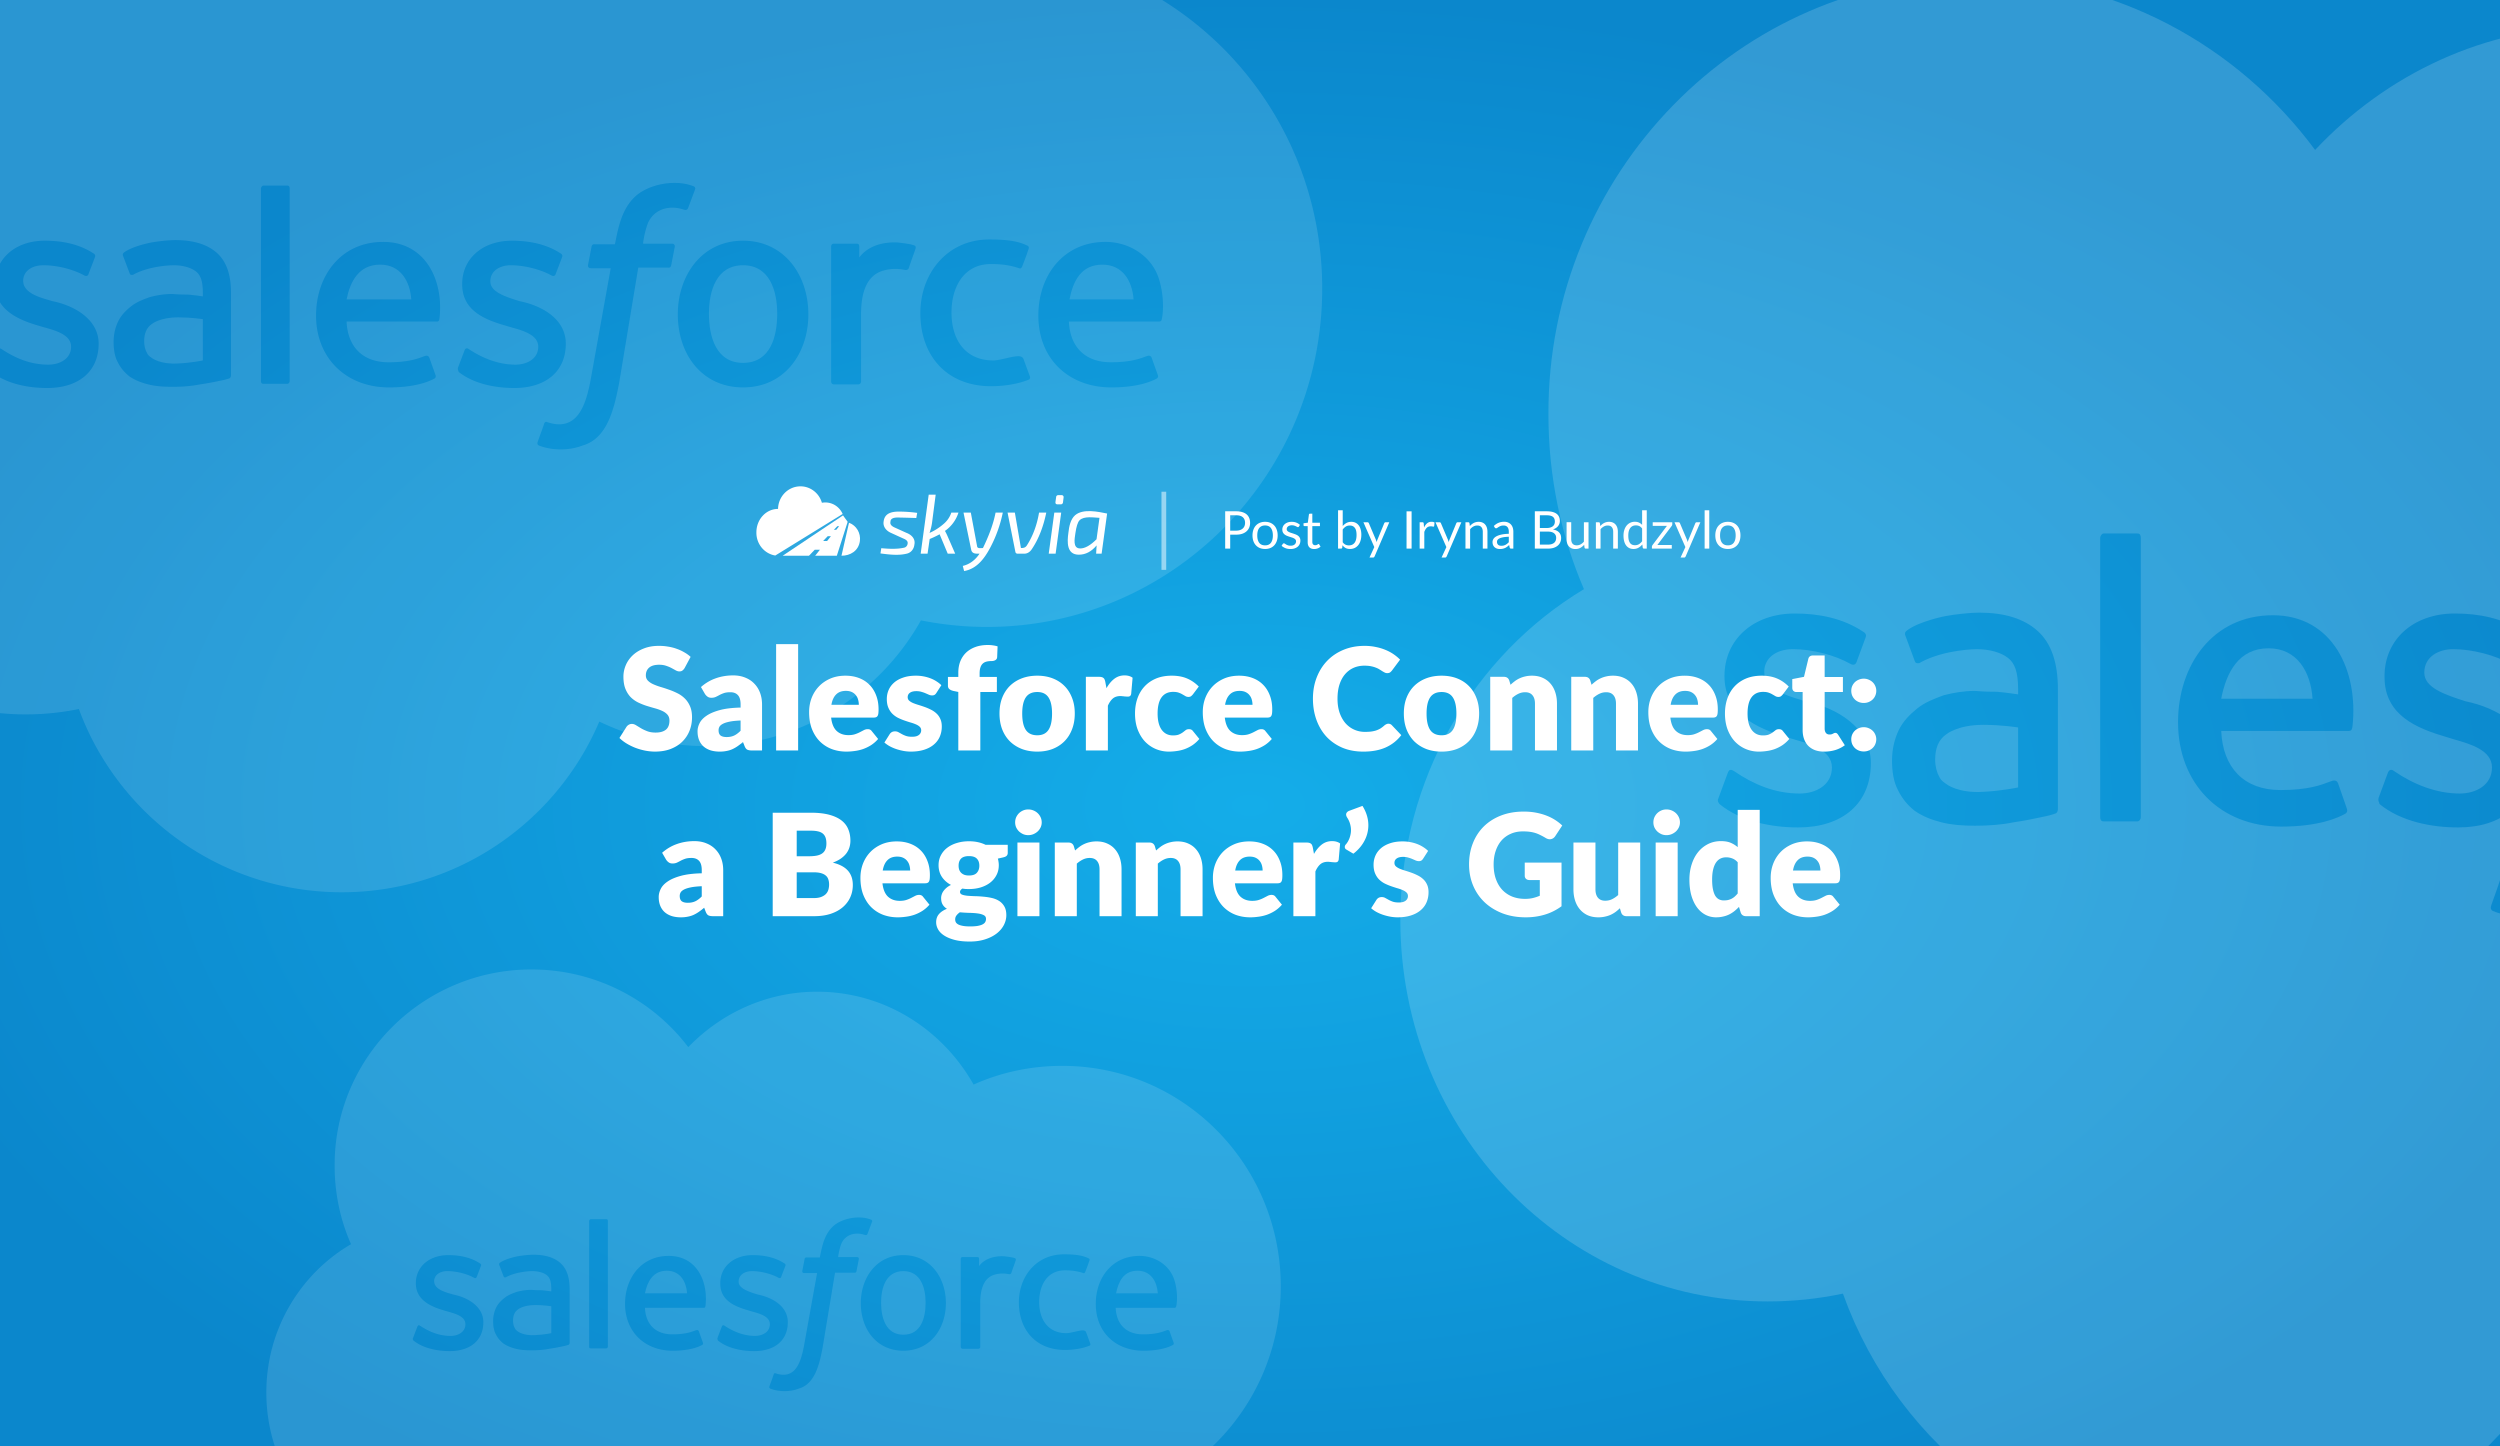 <?xml version="1.0" encoding="UTF-8"?> <svg xmlns="http://www.w3.org/2000/svg" width="2112" height="1222" fill="none"><rect width="100%" height="100%" fill="#333333" stroke="none"/><g clip-path="url(#a)"><path fill="url(#b)" d="M0 0h2112v1222H0z"></path><g fill="#fff" fill-opacity=".2" opacity=".8"><path d="M2349.72 668.175c32.65 0 40.75-32.221 40.75-60.248 0-27.681-8.71-59.512-40.75-59.512-32.06 0-40.75 31.723-40.75 59.512 0 27.899 8.44 60.248 40.75 60.248M2815.83 590.294h-76.49c4.36-22.406 13.76-42.614 39.32-42.614 24.28 0 35.61 20.167 37.17 42.614M1953.67 590.294h-77.21c4.35-22.345 14.86-42.614 40.04-42.614 24.28 0 35.61 20.167 37.17 42.614M1675.58 668.909c-21.45 1.47-31.46-6.612-31.46-6.612-4.29-2.939-5-4.408-5.72-5.878-2.14-3.674-3.57-8.817-3.57-14.694 0-9.552 2.86-16.899 9.29-21.307 0 0 9.3-8.082 31.46-8.082 15.73 0 29.31 2.204 29.31 2.204v50.696s-13.58 2.939-29.31 3.673"></path><path fill-rule="evenodd" d="M2191.71 22.352c-92.22 0-175.86 40.41-235.91 104.331-65.77-88.902-170.15-146.21-287.39-146.21-198.74 0-361.02 166.047-360.3 369.566 0 52.9 10.72 102.861 30.02 147.679-92.93 55.84-155.13 160.17-155.13 279.196 0 178.538 138.69 322.546 310.26 322.546 21.45 0 42.9-2.21 63.63-6.61 47.18 131.51 170.14 224.82 313.83 224.82 137.98 0 256.65-86.7 307.41-209.4 38.6 19.11 82.21 30.13 127.96 30.13 110.1 0 205.89-62.45 255.93-154.294 25.02 5.143 51.48 8.082 78.64 8.082 220.9 0 400.34-185.885 400.34-415.119S2862.28 161.95 2640.66 161.95c-57.9 0-112.95 12.49-162.28 35.266-57.19-104.33-163.71-174.864-286.67-174.864m100.82 432.753c.71-2.204-1.43-3.674-2.15-3.674-21.6-8.882-54.64-2.616-70.77 13.96-14.67 15.074-18.73 35.996-22.64 56.095l-.24 1.213h-24.3s-2.86-.734-3.58 2.939l-4.29 22.777c0 2.204.72 3.673 3.58 3.673h23.59l-24.31 138.863c-5.67 29.159-15.49 62.286-51.47 49.961 0 0-2.14-1.469-3.57 1.47-.49 2.013-3.67 10.922-5.85 17.043-1 2.814-1.79 5.039-2.02 5.733-.71 2.204 0 3.674 1.43 4.409 15.62 6.418 36.57 6.419 52.19 0 30.41-8.524 38.07-47.917 43.41-75.371l.2-1.041 22.87-141.801h35.75s2.86.734 3.57-2.939l4.29-22.777c0-2.204-.71-3.673-3.57-3.673h-34.32c0-.735 1.43-13.225 5.72-24.981 7.12-17.056 24.59-22.5 41.44-17.254.17.052.34.105.5.158 2.34.743 4.63 1.47 5.96-1.272zm398.19 233.642s2.15-.735 1.43-3.674l-7.86-22.041c-.76-1.56-1.92-2.085-2.74-2.454-3.26-1.476-10.95.329-18.51 2.104-5.47 1.285-10.88 2.554-14.5 2.554-34.03 0-50.04-25.887-50.04-58.778 0-30.698 14.21-59.513 47.19-59.513 12.86 0 22.87 1.47 33.6 5.143 0 0 2.14 1.47 3.57-2.204 2.86-7.347 5-13.225 7.86-22.042.72-2.204-1.43-3.673-2.14-3.673-13.17-6.769-30.63-7.348-45.04-7.348-50.32 0-82.21 41.788-82.21 90.372 0 52.88 32.13 89.636 84.36 89.636 16.44 0 32.88-2.939 45.03-8.082m-1238.9-14.695 7.86-21.307c1.33-3.418 3.28-2.382 4.7-1.63.11.056.21.11.31.161 16.96 11.622 35.09 19.103 55.76 19.103 13.16 0 27.16-6.829 27.16-22.042 0-14.524-18.23-19.755-31.47-23.555-2.63-.756-5.07-1.455-7.13-2.16-25.49-7.485-52.19-20.079-52.19-51.431 0-30.858 24.31-52.9 59.34-52.9 20.28 0 40.65 3.901 57.9 15.429 1.43.735 2.86 2.204 2.15 4.408-.36 1.103-2.15 5.878-3.93 10.654-1.79 4.775-3.58 9.551-3.93 10.653-1.43 3.674-5.01 1.47-5.01 1.47-12.87-7.347-32.17-12.49-48.61-12.49-15.01 0-24.31 8.082-24.31 19.102 0 14.557 18.77 20.128 31.03 23.768 1.43.427 2.78.828 4 1.213 25.58 5.257 55.05 21.989 55.05 52.166 0 33.797-23.59 54.369-61.48 54.369-22.39 0-48.45-5.008-66.49-19.837-.15-.32-.34-.605-.53-.886-.67-1.008-1.3-1.958-.18-4.258m557.61 0 7.87-21.307c1.43-3.673 4.29-2.204 5-1.469 16.53 11.323 35.7 19.103 55.76 19.103 13.17 0 27.17-6.829 27.17-22.042 0-14.524-18.23-19.755-31.47-23.555-2.64-.756-5.08-1.455-7.14-2.16-25.02-7.348-52.18-18.368-52.18-50.696v-.735c0-30.858 24.3-52.9 59.33-52.9 20.28 0 40.65 3.901 57.91 15.429 1.43.735 2.86 2.204 2.14 4.408-.35 1.103-2.14 5.881-3.93 10.659-1.79 4.774-3.57 9.547-3.93 10.648-1.43 3.674-5 1.47-5 1.47-12.87-7.347-32.17-12.49-48.62-12.49-11.89 0-24.3 6.158-24.3 19.837 0 12.491 16.44 18.368 35.03 24.246 25.85 5.314 55.04 21.405 55.04 52.166 0 33.797-23.59 54.369-61.48 54.369-22.39 0-48.45-5.008-66.48-19.837 0-.531-.19-.965-.39-1.443-.36-.844-.78-1.822-.33-3.701m340.29 24.246c50 0 77.92-42.424 77.92-89.636 0-48.468-29.08-90.371-77.92-90.371-49.9 0-77.92 43.423-77.92 90.371 0 49.081 28.95 89.636 77.92 89.636m496.85-131.515c7.15 24.98 3.57 46.287 2.86 47.757 0 2.939-2.86 2.939-2.86 2.939h-107.95c1.31 31.025 19.24 49.961 50.04 49.961 23.39 0 34.38-4.247 42.09-7.228 2.41-.93 5.03-1.727 6.53 1.35l7.14 20.572c1.28 3.284.27 4.223-.47 4.909q-.12.12-.24.234c-6.43 3.674-22.88 11.021-54.33 11.021-50.28 0-87.22-34.225-87.22-88.167 0-49.929 30.57-90.371 80.07-90.371 28.97 0 56.25 17.92 64.34 47.023m-926.5-47.023c51.01 0 72.32 47.569 67.32 93.546-.22 1.963-.51 4.173-2.98 4.173h-107.95c1.32 31.025 19.24 49.961 50.05 49.961 23.38 0 34.37-4.247 42.09-7.228 2.4-.93 5.02-1.727 6.52 1.35l7.15 20.572c1.28 3.284.27 4.22-.47 4.906-.09.082-.17.16-.25.237-6.43 3.674-22.87 11.021-54.33 11.021-51.69 0-87.22-36.312-87.22-88.167 0-48.327 29.32-90.371 80.07-90.371m-233.05 64.656s8.58.735 17.87 2.204v-4.408c0-14.695-2.86-22.042-8.58-26.45s-15.01-7.347-26.45-7.347c0 0-26.45 0-47.18 11.02-.72.735-1.43.735-1.43.735s-2.86.735-3.58-1.469l-7.86-21.307c-1.43-2.939.71-4.409.71-4.409 10.01-8.082 32.89-12.49 32.89-12.49 7.86-1.469 20.73-2.939 28.59-2.939 21.45 0 37.89 5.143 49.33 15.429s17.16 26.451 17.16 49.227v101.392s0 2.939-2.15 3.673c0 0-4.28 1.47-7.86 2.205-.6.123-1.47.31-2.54.542-5.31 1.142-15.71 3.379-24.62 4.601-10.73 2.204-21.45 2.939-32.89 2.939-10.72 0-20.02-.735-28.6-2.939-8.57-2.204-15.72-5.143-22.16-9.552-5.72-4.408-10.72-10.286-14.29-17.633-3.58-6.613-5.01-15.429-5.01-24.981 0-9.551 2.15-18.368 5.72-25.715s9.29-13.225 15.73-18.368c6.43-5.143 14.3-8.082 22.16-11.021 8.58-2.204 17.16-3.674 26.45-3.674 8.58.735 14.3.735 18.59.735m865.01-60.982c2.86.735 4.29 1.469 3.58 4.408-.34 1.411-1.84 5.7-3.46 10.348-1.76 5.035-3.66 10.49-4.4 13.164-.72 2.204-2.15 2.938-4.29 2.938-8.83-2.015-17.76-1.819-26.45.735-22.62 6.641-26.46 33.028-26.46 53.635v82.289c0 2.204-1.43 3.674-3.57 3.674h-28.6c-2.14 0-3.57-1.47-3.57-3.674V525.638c0-2.204 1.43-3.673 2.86-3.673h27.88c2.14 0 2.86 1.469 2.86 3.673v13.225c10.61-14.545 28.93-19.278 45.75-18.368 7.15.735 16.44 2.204 17.87 2.939m-743.48 166.782c0 2.205-1.43 3.674-2.86 3.674h-28.6c-2.14 0-2.86-1.469-2.86-3.674V454.37c0-1.47 1.43-3.674 2.86-3.674h28.6c2.14 0 2.86 1.47 2.86 3.674z" clip-rule="evenodd"></path></g><path fill="#fff" d="M578.385 564.34q-.9 1.44-1.92 2.16-.96.72-2.52.72-1.38 0-3-.84-1.56-.9-3.6-1.98-1.98-1.08-4.56-1.92-2.58-.9-5.88-.9-5.7 0-8.52 2.46-2.76 2.4-2.76 6.54 0 2.64 1.68 4.38t4.38 3q2.76 1.26 6.24 2.34 3.54 1.02 7.2 2.34 3.66 1.26 7.14 3 3.54 1.74 6.24 4.44 2.76 2.7 4.44 6.6 1.68 3.84 1.68 9.3 0 6.06-2.1 11.34t-6.12 9.24q-3.96 3.9-9.84 6.18-5.82 2.22-13.26 2.22-4.08 0-8.34-.84-4.2-.84-8.16-2.34a49.4 49.4 0 0 1-7.44-3.66q-3.48-2.1-6.06-4.68l6-9.48q.72-1.02 1.86-1.68 1.2-.72 2.58-.72 1.8 0 3.6 1.14 1.86 1.14 4.14 2.52 2.34 1.38 5.34 2.52t7.08 1.14q5.52 0 8.58-2.4 3.06-2.46 3.06-7.74 0-3.06-1.68-4.98t-4.44-3.18q-2.7-1.26-6.18-2.22t-7.14-2.1q-3.66-1.2-7.14-2.88a23.9 23.9 0 0 1-6.24-4.5q-2.7-2.82-4.38-6.96-1.68-4.2-1.68-10.32 0-4.92 1.98-9.6t5.82-8.34 9.42-5.82q5.58-2.22 12.78-2.22 4.02 0 7.8.66 3.84.6 7.26 1.86 3.42 1.2 6.36 2.94 3 1.68 5.34 3.84zm47.265 44.34q-5.58.24-9.18.96t-5.7 1.8-2.94 2.46q-.78 1.38-.78 3 0 3.18 1.74 4.5 1.74 1.26 5.1 1.26 3.6 0 6.3-1.26t5.46-4.08zm-33.48-28.26q5.64-4.98 12.48-7.38 6.9-2.46 14.76-2.46 5.64 0 10.14 1.86 4.56 1.8 7.68 5.1 3.18 3.24 4.86 7.74t1.68 9.84V634h-8.52q-2.64 0-4.02-.72-1.32-.72-2.22-3l-1.32-3.42a60 60 0 0 1-4.5 3.48q-2.16 1.5-4.5 2.58-2.28 1.02-4.92 1.5-2.58.54-5.76.54-4.26 0-7.74-1.08-3.48-1.14-5.94-3.3-2.4-2.16-3.72-5.34-1.32-3.24-1.32-7.44 0-3.36 1.68-6.78 1.68-3.48 5.82-6.3 4.14-2.88 11.16-4.8t17.7-2.16v-2.64q0-5.46-2.28-7.86-2.22-2.46-6.36-2.46-3.3 0-5.4.72t-3.78 1.62q-1.62.9-3.18 1.62t-3.72.72q-1.92 0-3.24-.96t-2.16-2.28zm82.089-36.24V634h-18.6v-89.82zm51.272 51.24q0-2.22-.6-4.32-.54-2.1-1.86-3.72-1.26-1.68-3.36-2.7t-5.1-1.02q-5.28 0-8.28 3.06-3 3-3.96 8.7zm-23.4 10.8q.9 7.8 4.74 11.34 3.84 3.48 9.9 3.48 3.24 0 5.58-.78t4.14-1.74q1.86-.96 3.36-1.74 1.56-.78 3.24-.78 2.22 0 3.36 1.62l5.4 6.66q-2.88 3.3-6.24 5.4-3.3 2.04-6.84 3.24-3.48 1.14-7.02 1.56-3.48.48-6.66.48-6.54 0-12.3-2.1-5.7-2.16-10.02-6.36-4.26-4.2-6.78-10.44-2.46-6.24-2.46-14.52 0-6.24 2.1-11.82 2.16-5.58 6.12-9.78 4.02-4.2 9.66-6.66 5.7-2.46 12.84-2.46 6.18 0 11.28 1.92 5.16 1.92 8.82 5.58 3.72 3.66 5.76 9 2.1 5.28 2.1 12 0 2.1-.18 3.42t-.66 2.1-1.32 1.08q-.78.3-2.04.3zm88.928-20.82q-.72 1.14-1.56 1.62-.78.48-2.04.48-1.32 0-2.64-.54-1.32-.6-2.88-1.26-1.5-.66-3.42-1.2-1.92-.6-4.38-.6-3.54 0-5.46 1.38-1.86 1.32-1.86 3.72 0 1.74 1.2 2.88 1.26 1.14 3.3 2.04 2.04.84 4.62 1.62t5.28 1.74 5.28 2.28q2.58 1.26 4.62 3.18 2.04 1.86 3.24 4.56 1.26 2.7 1.26 6.48 0 4.62-1.68 8.52t-5.04 6.72q-3.3 2.82-8.22 4.38-4.86 1.56-11.22 1.56-3.18 0-6.36-.6t-6.18-1.62q-2.94-1.02-5.46-2.4-2.52-1.44-4.32-3.06l4.32-6.84q.72-1.2 1.8-1.86 1.14-.72 2.88-.72 1.62 0 2.88.72 1.32.72 2.82 1.56t3.48 1.56q2.04.72 5.1.72 2.16 0 3.66-.42 1.5-.48 2.4-1.26t1.32-1.74.42-1.98q0-1.86-1.26-3.06t-3.3-2.04q-2.04-.9-4.68-1.62-2.58-.78-5.28-1.74t-5.34-2.28q-2.58-1.38-4.62-3.42-2.04-2.1-3.3-5.1t-1.26-7.26q0-3.96 1.5-7.5 1.56-3.6 4.62-6.3t7.68-4.26q4.62-1.62 10.8-1.62 3.36 0 6.48.6 3.18.6 5.94 1.68t5.04 2.58q2.28 1.44 4.02 3.18zm18.517 48.6v-49.44l-4.08-.84q-2.1-.48-3.42-1.5-1.26-1.02-1.26-3v-7.32h8.76v-3.54q0-5.34 1.68-9.66 1.74-4.32 4.92-7.38 3.24-3.06 7.86-4.74t10.5-1.68q2.28 0 4.2.3 1.92.24 4.02.84l-.36 9.06q-.06.96-.48 1.62-.42.6-1.14 1.02-.66.36-1.44.54t-1.56.18q-2.46 0-4.38.48t-3.24 1.74q-1.26 1.2-1.92 3.24-.66 1.98-.66 5.04v2.94h14.58v12.72h-13.98V634zm66.717-63.18q7.08 0 12.9 2.22t9.96 6.36q4.2 4.14 6.48 10.08 2.34 5.88 2.34 13.26 0 7.44-2.34 13.44-2.28 5.94-6.48 10.14-4.14 4.14-9.96 6.42-5.82 2.22-12.9 2.22-7.14 0-13.02-2.22-5.82-2.28-10.08-6.42-4.2-4.2-6.54-10.14-2.28-6-2.28-13.44 0-7.38 2.28-13.26 2.34-5.94 6.54-10.08 4.26-4.14 10.08-6.36 5.88-2.22 13.02-2.22m0 50.34q6.42 0 9.42-4.5 3.06-4.56 3.06-13.8t-3.06-13.74q-3-4.5-9.42-4.5-6.6 0-9.66 4.5t-3.06 13.74 3.06 13.8q3.06 4.5 9.66 4.5m58.446-39.78q2.88-5.04 6.6-7.92 3.78-2.88 8.64-2.88 4.2 0 6.84 1.98l-1.2 13.68q-.3 1.32-1.02 1.8-.66.48-1.86.48-.48 0-1.26-.06t-1.62-.12q-.84-.12-1.74-.18-.84-.12-1.56-.12-4.08 0-6.54 2.16-2.4 2.16-4.08 6V634h-18.6v-62.22h11.04q1.38 0 2.28.24.96.24 1.56.78.66.48.96 1.32.36.84.6 2.04zm73.081 5.16q-.84 1.02-1.62 1.62t-2.22.6q-1.38 0-2.52-.66c-.72-.44-1.535-.92-2.455-1.44q-1.38-.84-3.24-1.5t-4.62-.66q-3.42 0-5.94 1.26-2.46 1.26-4.08 3.6t-2.4 5.76q-.78 3.36-.78 7.62 0 8.94 3.42 13.74 3.48 4.8 9.54 4.8 3.24 0 5.1-.78 1.92-.84 3.24-1.8l2.395-1.86q1.14-.84 2.82-.84 2.22 0 3.36 1.62l5.4 6.66q-2.88 3.3-6.06 5.4-3.18 2.04-6.54 3.24a32.7 32.7 0 0 1-6.655 1.56q-3.36.48-6.54.48-5.7 0-10.92-2.16-5.16-2.16-9.12-6.24-3.9-4.14-6.24-10.14-2.28-6-2.28-13.68 0-6.72 1.98-12.54 2.04-5.88 5.94-10.14 3.96-4.32 9.72-6.78 5.82-2.46 13.44-2.46 7.321 0 12.835 2.34 5.52 2.34 9.96 6.84zm50.29 8.88q0-2.22-.6-4.32-.54-2.1-1.86-3.72-1.26-1.68-3.36-2.7t-5.1-1.02q-5.28 0-8.28 3.06-3 3-3.96 8.7zm-23.4 10.8q.9 7.8 4.74 11.34 3.84 3.48 9.9 3.48 3.24 0 5.58-.78t4.14-1.74q1.86-.96 3.36-1.74 1.56-.78 3.24-.78 2.22 0 3.36 1.62l5.4 6.66q-2.88 3.3-6.24 5.4-3.3 2.04-6.84 3.24-3.48 1.14-7.02 1.56-3.48.48-6.66.48-6.54 0-12.3-2.1-5.7-2.16-10.02-6.36-4.26-4.2-6.78-10.44-2.46-6.24-2.46-14.52 0-6.24 2.1-11.82 2.16-5.58 6.12-9.78 4.02-4.2 9.66-6.66 5.7-2.46 12.84-2.46 6.18 0 11.28 1.92 5.16 1.92 8.82 5.58 3.72 3.66 5.76 9 2.1 5.28 2.1 12 0 2.1-.18 3.42t-.66 2.1-1.32 1.08q-.78.3-2.04.3zm138.24 5.16q.72 0 1.44.3.72.24 1.38.9l8.04 8.46q-5.28 6.9-13.26 10.44-7.92 3.48-18.78 3.48-9.96 0-17.88-3.36-7.86-3.42-13.38-9.36-5.46-6-8.4-14.16-2.94-8.22-2.94-17.82 0-9.78 3.18-17.94 3.18-8.22 8.94-14.16t13.8-9.24 17.7-3.3q4.92 0 9.24.9 4.38.84 8.16 2.4 3.78 1.5 6.96 3.66t5.64 4.68l-6.84 9.18q-.66.84-1.56 1.56-.9.66-2.52.66a4.5 4.5 0 0 1-2.04-.48q-.96-.48-2.04-1.14-1.08-.72-2.4-1.5-1.26-.84-3.06-1.5-1.74-.72-4.14-1.2-2.34-.48-5.52-.48-5.04 0-9.24 1.86-4.14 1.86-7.2 5.46-3 3.54-4.68 8.76-1.62 5.16-1.62 11.82 0 6.72 1.8 11.94 1.86 5.22 4.98 8.82 3.18 3.54 7.38 5.4t9 1.86q2.76 0 5.04-.24 2.28-.3 4.26-.9 1.98-.66 3.72-1.68 1.74-1.08 3.54-2.7.72-.6 1.56-.96.84-.42 1.74-.42m44.94-40.56q7.08 0 12.9 2.22t9.96 6.36q4.2 4.14 6.48 10.08 2.34 5.88 2.34 13.26 0 7.44-2.34 13.44-2.28 5.94-6.48 10.14-4.14 4.14-9.96 6.42-5.82 2.22-12.9 2.22-7.14 0-13.02-2.22-5.82-2.28-10.08-6.42-4.2-4.2-6.54-10.14-2.28-6-2.28-13.44 0-7.38 2.28-13.26 2.34-5.94 6.54-10.08 4.26-4.14 10.08-6.36 5.88-2.22 13.02-2.22m0 50.34q6.42 0 9.42-4.5 3.06-4.56 3.06-13.8t-3.06-13.74q-3-4.5-9.42-4.5-6.6 0-9.66 4.5t-3.06 13.74 3.06 13.8q3.06 4.5 9.66 4.5m58.21-42.66a45 45 0 0 1 3.72-3.12q1.92-1.44 4.08-2.4 2.22-1.02 4.74-1.56 2.58-.6 5.58-.6 5.1 0 9 1.8 3.96 1.74 6.66 4.92 2.7 3.12 4.08 7.5 1.38 4.32 1.38 9.42V634h-18.6v-39.54q0-4.56-2.1-7.08-2.1-2.58-6.18-2.58-3.06 0-5.76 1.32-2.64 1.26-5.16 3.48V634h-18.6v-62.22h11.52q3.48 0 4.56 3.12zm68.44 0a45 45 0 0 1 3.72-3.12q1.92-1.44 4.08-2.4 2.22-1.02 4.74-1.56 2.58-.6 5.58-.6 5.1 0 9 1.8 3.96 1.74 6.66 4.92 2.7 3.12 4.08 7.5 1.38 4.32 1.38 9.42V634h-18.6v-39.54q0-4.56-2.1-7.08-2.1-2.58-6.18-2.58-3.06 0-5.76 1.32-2.64 1.26-5.16 3.48V634h-18.6v-62.22h11.52q3.48 0 4.56 3.12zm89.98 16.92q0-2.22-.6-4.32-.54-2.1-1.86-3.72-1.26-1.68-3.36-2.7t-5.1-1.02q-5.28 0-8.28 3.06-3 3-3.96 8.7zm-23.4 10.8q.9 7.8 4.74 11.34 3.84 3.48 9.9 3.48 3.24 0 5.58-.78t4.14-1.74q1.86-.96 3.36-1.74 1.56-.78 3.24-.78 2.22 0 3.36 1.62l5.4 6.66q-2.88 3.3-6.24 5.4-3.3 2.04-6.84 3.24-3.48 1.14-7.02 1.56-3.48.48-6.66.48-6.54 0-12.3-2.1-5.7-2.16-10.02-6.36-4.26-4.2-6.78-10.44-2.46-6.24-2.46-14.52 0-6.24 2.1-11.82 2.16-5.58 6.12-9.78 4.02-4.2 9.66-6.66 5.7-2.46 12.84-2.46 6.18 0 11.28 1.92 5.16 1.92 8.82 5.58 3.72 3.66 5.76 9 2.1 5.28 2.1 12 0 2.1-.18 3.42t-.66 2.1-1.32 1.08q-.78.3-2.04.3zm95.1-19.68q-.84 1.02-1.62 1.62t-2.22.6q-1.38 0-2.52-.66-1.08-.66-2.46-1.44-1.38-.84-3.24-1.5t-4.62-.66q-3.42 0-5.94 1.26-2.46 1.26-4.08 3.6t-2.4 5.76q-.78 3.36-.78 7.62 0 8.94 3.42 13.74 3.48 4.8 9.54 4.8 3.24 0 5.1-.78 1.92-.84 3.24-1.8 1.32-1.02 2.4-1.86 1.14-.84 2.82-.84 2.22 0 3.36 1.62l5.4 6.66q-2.88 3.3-6.06 5.4-3.18 2.04-6.54 3.24-3.3 1.14-6.66 1.56-3.36.48-6.54.48-5.7 0-10.92-2.16-5.16-2.16-9.12-6.24-3.9-4.14-6.24-10.14-2.28-6-2.28-13.68 0-6.72 1.98-12.54 2.04-5.88 5.94-10.14 3.96-4.32 9.72-6.78 5.82-2.46 13.44-2.46 7.32 0 12.84 2.34t9.96 6.84zm34.9 48.42q-4.44 0-7.86-1.26-3.36-1.32-5.7-3.66-2.28-2.4-3.48-5.76t-1.2-7.5v-32.16h-5.28q-1.44 0-2.46-.9-1.02-.96-1.02-2.76v-7.26l9.9-1.92 3.66-15.18q.72-2.88 4.08-2.88h9.72v18.18h15.42v12.72h-15.42v30.9q0 2.16 1.02 3.6 1.08 1.38 3.06 1.38 1.02 0 1.68-.18.72-.24 1.2-.48.54-.3.96-.48.48-.24 1.08-.24.84 0 1.32.42.54.36 1.08 1.2l5.64 8.82q-3.6 2.7-8.1 4.08-4.5 1.32-9.3 1.32m22.84-10.38q0-2.16.78-4.02.84-1.86 2.22-3.24 1.44-1.38 3.36-2.16 1.92-.84 4.2-.84 2.22 0 4.14.84 1.92.78 3.36 2.16t2.22 3.24q.84 1.86.84 4.02t-.84 4.08a9.6 9.6 0 0 1-2.22 3.24q-1.44 1.38-3.36 2.16t-4.14.78q-2.28 0-4.2-.78t-3.36-2.16q-1.38-1.38-2.22-3.24-.78-1.92-.78-4.08m0-40.98q0-2.16.78-4.02.84-1.86 2.22-3.24 1.44-1.38 3.36-2.16 1.92-.84 4.2-.84 2.22 0 4.14.84 1.92.78 3.36 2.16t2.22 3.24q.84 1.86.84 4.02t-.84 4.08a9.6 9.6 0 0 1-2.22 3.24q-1.44 1.38-3.36 2.16t-4.14.78q-2.28 0-4.2-.78t-3.36-2.16q-1.38-1.38-2.22-3.24-.78-1.92-.78-4.08M592.838 748.68q-5.58.24-9.18.96t-5.7 1.8-2.94 2.46q-.78 1.38-.78 3 0 3.18 1.74 4.5 1.74 1.26 5.1 1.26 3.6 0 6.3-1.26t5.46-4.08zm-33.48-28.26q5.64-4.98 12.48-7.38 6.9-2.46 14.76-2.46 5.64 0 10.14 1.86 4.56 1.8 7.68 5.1 3.18 3.24 4.86 7.74t1.68 9.84V774h-8.52q-2.64 0-4.02-.72-1.32-.72-2.22-3l-1.32-3.42a60 60 0 0 1-4.5 3.48q-2.16 1.5-4.5 2.58-2.28 1.02-4.92 1.5-2.58.54-5.76.54-4.26 0-7.74-1.08-3.48-1.14-5.94-3.3-2.4-2.16-3.72-5.34-1.32-3.24-1.32-7.44 0-3.36 1.68-6.78 1.68-3.48 5.82-6.3 4.14-2.88 11.16-4.8t17.7-2.16v-2.64q0-5.46-2.28-7.86-2.22-2.46-6.36-2.46-3.3 0-5.4.72t-3.78 1.62q-1.62.9-3.18 1.62t-3.72.72q-1.92 0-3.24-.96t-2.16-2.28zM687.34 758.7q4.02 0 6.54-1.02 2.58-1.02 4.02-2.64t1.98-3.66.54-4.14q0-2.4-.66-4.32a6.84 6.84 0 0 0-2.16-3.24q-1.5-1.32-4.02-2.04t-6.36-.72h-14.16v21.78zm-14.28-56.94v21.6h10.56q3.36 0 6.06-.48t4.56-1.68q1.92-1.2 2.88-3.3 1.02-2.1 1.02-5.28 0-3.12-.78-5.16-.78-2.1-2.4-3.36t-4.14-1.8q-2.46-.54-5.88-.54zm11.88-15.18q9.06 0 15.42 1.68t10.38 4.74 5.82 7.44q1.86 4.38 1.86 9.78 0 2.94-.84 5.7-.84 2.7-2.64 5.1-1.8 2.34-4.62 4.32t-6.78 3.42q8.64 2.1 12.78 6.78t4.14 12.12q0 5.58-2.16 10.38t-6.36 8.4q-4.14 3.54-10.26 5.58-6.12 1.98-13.98 1.98h-34.92v-87.42zm83.951 48.84q0-2.22-.6-4.32-.54-2.1-1.86-3.72-1.26-1.68-3.36-2.7t-5.1-1.02q-5.28 0-8.28 3.06-3 3-3.96 8.7zm-23.4 10.8q.9 7.8 4.74 11.34 3.84 3.48 9.9 3.48 3.24 0 5.58-.78t4.14-1.74q1.86-.96 3.36-1.74 1.56-.78 3.24-.78 2.22 0 3.36 1.62l5.4 6.66q-2.88 3.3-6.24 5.4-3.3 2.04-6.84 3.24-3.48 1.14-7.02 1.56-3.48.48-6.66.48-6.54 0-12.3-2.1-5.7-2.16-10.02-6.36-4.26-4.2-6.78-10.44-2.46-6.24-2.46-14.52 0-6.24 2.1-11.82 2.16-5.58 6.12-9.78 4.02-4.2 9.66-6.66 5.7-2.46 12.84-2.46 6.18 0 11.28 1.92 5.16 1.92 8.82 5.58 3.72 3.66 5.76 9 2.1 5.28 2.1 12 0 2.1-.18 3.42t-.66 2.1-1.32 1.08q-.78.3-2.04.3zm73.087-6.6q4.62 0 6.66-2.28 2.1-2.34 2.1-6 0-3.78-2.1-5.94-2.04-2.16-6.66-2.16t-6.72 2.16q-2.04 2.16-2.04 5.94 0 1.8.48 3.3.54 1.5 1.62 2.64 1.08 1.08 2.7 1.74 1.68.6 3.96.6m14.4 36.66q0-2.22-1.98-3.18-1.98-1.02-5.16-1.44t-7.14-.48q-3.9-.12-7.8-.48-1.74 1.2-2.88 2.7-1.08 1.44-1.08 3.3 0 1.32.54 2.4.6 1.08 2.04 1.86t3.84 1.2q2.46.48 6.18.48 4.02 0 6.6-.48t4.08-1.32q1.56-.84 2.16-2.04.6-1.14.6-2.52m18.36-62.58v6.78q0 1.56-.9 2.46-.84.9-2.94 1.38l-4.5 1.02q.36 1.32.54 2.7.24 1.38.24 2.88 0 4.68-1.98 8.4-1.92 3.72-5.34 6.36-3.36 2.58-7.98 4.02-4.62 1.38-9.9 1.38-1.44 0-2.82-.06-1.38-.12-2.7-.36-2.04 1.26-2.04 2.82t1.68 2.28q1.68.66 4.44.96 2.76.24 6.24.36 3.54.06 7.2.42 3.66.3 7.14 1.08 3.54.78 6.3 2.52t4.44 4.68q1.68 2.88 1.68 7.38 0 4.2-2.04 8.22t-6 7.14-9.72 4.98q-5.76 1.92-13.2 1.92-7.32 0-12.66-1.38-5.28-1.38-8.82-3.66-3.48-2.22-5.16-5.16t-1.68-6.12q0-4.14 2.4-6.9t6.72-4.44q-2.28-1.38-3.6-3.54t-1.32-5.58q0-1.38.48-2.88.48-1.56 1.5-3 1.08-1.5 2.64-2.82t3.72-2.34q-4.86-2.58-7.68-6.78-2.82-4.26-2.82-9.9 0-4.68 1.98-8.4 1.98-3.78 5.4-6.36 3.48-2.64 8.16-4.02 4.68-1.44 10.14-1.44 7.92 0 14.04 3zm26.779-1.92V774h-18.6v-62.22zm1.92-17.04q0 2.22-.9 4.2a11.5 11.5 0 0 1-2.46 3.42q-1.56 1.44-3.66 2.34-2.04.84-4.38.84-2.28 0-4.26-.84-1.98-.9-3.54-2.34-1.5-1.5-2.4-3.42-.84-1.98-.84-4.2 0-2.28.84-4.26.9-1.98 2.4-3.48 1.56-1.5 3.54-2.34t4.26-.84q2.34 0 4.38.84 2.1.84 3.66 2.34t2.46 3.48.9 4.26m28.212 23.76a45 45 0 0 1 3.72-3.12q1.92-1.44 4.08-2.4 2.22-1.02 4.74-1.56 2.58-.6 5.58-.6 5.1 0 9 1.8 3.96 1.74 6.66 4.92 2.7 3.12 4.08 7.5 1.38 4.32 1.38 9.42V774h-18.6v-39.54q0-4.56-2.1-7.08-2.1-2.58-6.18-2.58-3.06 0-5.76 1.32-2.64 1.26-5.16 3.48V774h-18.6v-62.22h11.52q3.48 0 4.56 3.12zm68.438 0a45 45 0 0 1 3.72-3.12q1.92-1.44 4.08-2.4 2.22-1.02 4.74-1.56 2.58-.6 5.58-.6 5.101 0 9.003 1.8 3.96 1.74 6.66 4.92 2.7 3.12 4.08 7.5 1.38 4.32 1.38 9.42V774h-18.603v-39.54q0-4.56-2.1-7.08-2.1-2.58-6.18-2.58-3.06 0-5.76 1.32-2.64 1.26-5.16 3.48V774h-18.6v-62.22h11.52q3.48 0 4.56 3.12zm89.973 16.92q0-2.22-.6-4.32-.54-2.1-1.86-3.72-1.26-1.68-3.36-2.7t-5.1-1.02q-5.28 0-8.28 3.06-3 3-3.96 8.7zm-23.4 10.8q.9 7.8 4.74 11.34 3.84 3.48 9.9 3.48 3.24 0 5.58-.78t4.14-1.74q1.86-.96 3.36-1.74 1.56-.78 3.24-.78 2.22 0 3.36 1.62l5.4 6.66q-2.88 3.3-6.24 5.4-3.3 2.04-6.84 3.24-3.48 1.14-7.02 1.56-3.48.48-6.66.48-6.54 0-12.3-2.1-5.7-2.16-10.02-6.36-4.26-4.2-6.78-10.44-2.46-6.24-2.46-14.52 0-6.24 2.1-11.82 2.16-5.58 6.12-9.78 4.02-4.2 9.66-6.66 5.7-2.46 12.84-2.46 6.18 0 11.28 1.92 5.16 1.92 8.82 5.58 3.72 3.66 5.76 9 2.1 5.28 2.1 12 0 2.1-.18 3.42t-.66 2.1-1.32 1.08q-.78.3-2.04.3zm66.79-24.84q2.88-5.04 6.6-7.92 3.78-2.88 8.64-2.88 4.2 0 6.84 1.98l-1.2 13.68q-.3 1.32-1.02 1.8-.66.48-1.86.48-.48 0-1.26-.06t-1.62-.12q-.84-.12-1.74-.18-.84-.12-1.56-.12-4.08 0-6.54 2.16-2.4 2.16-4.08 6V774h-18.6v-62.22h11.04q1.38 0 2.28.24.96.24 1.56.78.66.48.96 1.32.36.84.6 2.04zm40.96-40.56q3.24 5.16 4.38 10.62t.12 10.8q-.96 5.28-4.02 10.14t-8.16 8.82l-5.88-3.48q-.78-.42-1.08-1.02-.3-.66-.3-1.26.06-.66.3-1.2.3-.6.72-1.02.66-.72 1.44-1.98t1.44-2.94 1.02-3.66q.42-2.04.3-4.26-.12-2.28-.84-4.68-.72-2.46-2.34-4.98-1.32-2.1-.72-3.6.66-1.5 2.46-2.16zm51.26 44.58q-.72 1.14-1.56 1.62-.78.48-2.04.48-1.32 0-2.64-.54-1.32-.6-2.88-1.26-1.5-.66-3.42-1.2-1.92-.6-4.38-.6-3.54 0-5.46 1.38-1.86 1.32-1.86 3.72 0 1.74 1.2 2.88 1.26 1.14 3.3 2.04 2.04.84 4.62 1.62t5.28 1.74 5.28 2.28q2.58 1.26 4.62 3.18 2.04 1.86 3.24 4.56 1.26 2.7 1.26 6.48 0 4.62-1.68 8.52t-5.04 6.72q-3.3 2.82-8.22 4.38-4.86 1.56-11.22 1.56-3.18 0-6.36-.6t-6.18-1.62q-2.94-1.02-5.46-2.4-2.52-1.44-4.32-3.06l4.32-6.84q.72-1.2 1.8-1.86 1.14-.72 2.88-.72 1.62 0 2.88.72 1.32.72 2.82 1.56t3.48 1.56q2.04.72 5.1.72 2.16 0 3.66-.42 1.5-.48 2.4-1.26t1.32-1.74.42-1.98q0-1.86-1.26-3.06t-3.3-2.04q-2.04-.9-4.68-1.62-2.58-.78-5.28-1.74t-5.34-2.28q-2.58-1.38-4.62-3.42-2.04-2.1-3.3-5.1t-1.26-7.26q0-3.96 1.5-7.5 1.56-3.6 4.62-6.3t7.68-4.26q4.62-1.62 10.8-1.62 3.36 0 6.48.6 3.18.6 5.94 1.68t5.04 2.58q2.28 1.44 4.02 3.18zm85.83 3.3h31.08v36.9q-6.72 4.92-14.34 7.14-7.56 2.22-15.84 2.22-10.8 0-19.68-3.36-8.82-3.42-15.12-9.36-6.3-6-9.72-14.16-3.42-8.22-3.42-17.82 0-9.78 3.24-17.94 3.24-8.22 9.24-14.16 6.06-5.94 14.58-9.24 8.58-3.3 19.14-3.3 5.46 0 10.26.9t8.82 2.46q4.08 1.56 7.44 3.72t6 4.68l-5.88 8.94q-1.38 2.1-3.6 2.58-2.16.48-4.68-1.08-2.4-1.44-4.56-2.46-2.1-1.08-4.32-1.74t-4.68-.96-5.52-.3q-5.7 0-10.26 2.04-4.56 1.98-7.8 5.64-3.18 3.66-4.92 8.82-1.74 5.1-1.74 11.4 0 6.96 1.92 12.36t5.4 9.12q3.54 3.72 8.4 5.7 4.92 1.92 10.86 1.92 3.66 0 6.6-.72 3-.72 5.82-1.92v-13.26h-8.64q-1.92 0-3-1.02t-1.08-2.58zm97.54-16.92V774h-11.52q-3.48 0-4.56-3.12l-1.08-3.6q-1.8 1.74-3.72 3.18-1.92 1.38-4.14 2.4-2.16.96-4.74 1.5-2.52.6-5.52.6-5.1 0-9.06-1.74-3.9-1.8-6.6-4.98t-4.08-7.5-1.38-9.48v-39.48h18.6v39.48q0 4.62 2.1 7.14t6.18 2.52q3.06 0 5.7-1.26 2.7-1.32 5.22-3.54v-44.34zm31.66 0V774h-18.6v-62.22zm1.92-17.04q0 2.22-.9 4.2a11.5 11.5 0 0 1-2.46 3.42q-1.56 1.44-3.66 2.34-2.04.84-4.38.84-2.28 0-4.26-.84-1.98-.9-3.54-2.34-1.5-1.5-2.4-3.42-.84-1.98-.84-4.2 0-2.28.84-4.26.9-1.98 2.4-3.48 1.56-1.5 3.54-2.34t4.26-.84q2.34 0 4.38.84 2.1.84 3.66 2.34t2.46 3.48.9 4.26m48.79 33.72q-2.1-2.34-4.56-3.24-2.46-.96-5.16-.96-2.58 0-4.74 1.02t-3.78 3.3q-1.56 2.22-2.46 5.82t-.9 8.7q0 4.92.72 8.28t1.98 5.46q1.32 2.04 3.12 2.94t4.02.9q2.04 0 3.66-.36 1.68-.42 3.06-1.14t2.58-1.8q1.26-1.14 2.46-2.58zm18.6-44.28V774h-11.52q-3.48 0-4.56-3.12l-1.44-4.74a36.5 36.5 0 0 1-3.9 3.6 25.3 25.3 0 0 1-4.44 2.82q-2.34 1.14-5.1 1.74-2.7.66-5.88.66-4.86 0-9-2.16t-7.14-6.24-4.74-9.96q-1.68-5.94-1.68-13.5 0-6.96 1.92-12.9 1.92-6 5.4-10.32 3.54-4.38 8.46-6.84t10.86-2.46q4.86 0 8.16 1.38t6 3.72v-31.5zm51.27 51.24q0-2.22-.6-4.32-.54-2.1-1.86-3.72-1.26-1.68-3.36-2.7t-5.1-1.02q-5.28 0-8.28 3.06-3 3-3.96 8.7zm-23.4 10.8q.9 7.8 4.74 11.34 3.84 3.48 9.9 3.48 3.24 0 5.58-.78t4.14-1.74q1.86-.96 3.36-1.74 1.56-.78 3.24-.78 2.22 0 3.36 1.62l5.4 6.66q-2.88 3.3-6.24 5.4-3.3 2.04-6.84 3.24-3.48 1.14-7.02 1.56-3.48.48-6.66.48-6.54 0-12.3-2.1-5.7-2.16-10.02-6.36-4.26-4.2-6.78-10.44-2.46-6.24-2.46-14.52 0-6.24 2.1-11.82 2.16-5.58 6.12-9.78 4.02-4.2 9.66-6.66 5.7-2.46 12.84-2.46 6.18 0 11.28 1.92 5.16 1.92 8.82 5.58 3.72 3.66 5.76 9c1.4 3.52 2.09 7.52 2.09 12 0 1.4-.05 2.54-.17 3.42q-.18 1.32-.66 2.1t-1.32 1.08q-.78.3-2.04.3zM673.67 411.031c-9.236 1.292-16.181 9.31-16.377 18.895-10.1 0-18.289 8.855-18.289 19.777-.186 9.717 6.63 18.084 15.965 19.598l56.923-35.088c-3.038-6.926-10.272-10.832-17.54-9.472-2.67-9.185-11.446-15.003-20.682-13.71M809.715 433.054c-2.023 6.322-6.047 11.764-11.428 15.46a40 40 0 0 1 2.007 3.99l6.652 15.246h-6.304l-6.858-16.386a86 86 0 0 1-8.382 3.99l-1.801 12.397h-5.819l6.789-49.871h5.888l-3.117 24.08a43.3 43.3 0 0 1-2.078 8.265 47.5 47.5 0 0 0 11.845-7.552 21.3 21.3 0 0 0 6.581-9.619zM752.956 450.294c-3.991-1.651-7.278-5.21-6.442-9.903.967-7.515 7.943-8.322 14.132-8.192 4.75.066 9.491.423 14.2 1.068l-.762 4.346q-8.52-.284-13.3-.357c-2.638-.128-8.568-.51-8.52 3.563-.69 2.716 2.033 4.211 4.087 5.058l9.421 4.275c4.137 1.539 7.74 4.951 6.719 9.831-.375 3.827-2.829 6.986-6.546 7.766-7.126 1.74-14.942.71-22.132-.214l.692-4.417c6.372.55 13.255.985 19.535-.499 1.439-.422 2.499-1.68 2.701-3.205.55-2.53-1.722-3.69-3.602-4.488-3.409-1.507-6.788-3.091-10.183-4.632M847.158 433.054h-6.096c-2.101 10.574-6.039 20.316-10.667 29.923-1.373 0-4.627.703-4.92-1.355l-5.334-28.568h-6.165l6.513 31.49c.798 3.539 4.227 3.206 6.996 3.206-3.341 5.127-8.223 8.981-14.131 10.329l1.108 4.347c10.983-1.903 17.472-10.953 22.444-20.447a110.7 110.7 0 0 0 10.252-28.925M883.885 433.054c-2.214 10.838-6.093 21.937-12.331 31.063-1.552 2.307-3.868 3.773-6.65 3.633h-5.195c-.97.079-1.827-.646-1.94-1.64l-6.581-33.056h6.166l5.126 29.922c2.027 0 3.662-.206 4.918-2.066 5.375-8.189 8.803-18.172 10.391-27.856zM885.969 467.75h5.818l4.711-34.696h-5.819zM896.844 418.306c1.072-.079 1.895.923 1.663 1.996l-.485 4.059c-.061 1.017-.954 1.805-1.94 1.711h-2.701q-1.94 0-1.732-1.995l.554-3.99c-.01-1.029.872-1.869 1.869-1.781z"></path><path fill="#fff" fill-rule="evenodd" d="M926.007 467.75h4.641l4.642-33.913c-7.553-1.532-20.223-4.337-27.016 1.39-3.997 3.53-5.11 9.665-5.681 14.783-1.132 7.983-1.552 18.594 8.797 18.594q8.521.002 15.032-7.837zm.346-12.184 2.494-18.095c-4.808-.205-13.14-1.734-16.868 2.101q-2.251 2.316-3.498 10.937c-.585 4.412-2.486 12.824 4.087 12.823q6.027 0 13.785-7.766" clip-rule="evenodd"></path><path fill="#fff" d="M710.878 469.486c7.355 0 14.423-4.04 15.545-12.376.909-6.752-2.933-13.227-9.187-15.483z"></path><path fill="#fff" fill-rule="evenodd" d="M692.654 464.43h-4.385l-4.842 5.055h-22.222l50.979-34.089 3.921 5.454-9.149 28.635h-18.3zm2.736-7.409 3.877-4.045 2.7.001-3.202 4.044zm9.09-9.463h2.022l2.376-3.002h-1.521z" clip-rule="evenodd"></path><path fill="#fff" d="M981.211 415.414h4v66h-4z" opacity=".5"></path><path fill="#fff" d="M1044.33 448.289q1.83 0 3.21-.484c.94-.323 1.73-.77 2.36-1.342a5.6 5.6 0 0 0 1.45-2.09q.48-1.21.48-2.662c0-2.01-.62-3.579-1.87-4.708-1.23-1.13-3.11-1.694-5.63-1.694h-5.06v12.98zm0-16.346q3 0 5.19.704c1.49.454 2.71 1.107 3.68 1.958.97.85 1.68 1.877 2.15 3.08.49 1.202.73 2.544.73 4.026 0 1.466-.26 2.808-.77 4.026a8.55 8.55 0 0 1-2.27 3.146c-.98.88-2.2 1.569-3.67 2.068q-2.175.726-5.04.726h-5.06v11.792h-4.24v-31.526zm24.43 8.888c1.63 0 3.1.271 4.4.814a9.45 9.45 0 0 1 3.35 2.31c.92.997 1.62 2.207 2.11 3.63q.75 2.111.75 4.73 0 2.64-.75 4.752c-.49 1.408-1.19 2.61-2.11 3.608a9.5 9.5 0 0 1-3.35 2.31c-1.3.528-2.77.792-4.4.792q-2.46 0-4.44-.792a9.5 9.5 0 0 1-3.35-2.31q-1.38-1.496-2.13-3.608c-.48-1.408-.73-2.992-.73-4.752 0-1.746.25-3.322.73-4.73q.75-2.135 2.13-3.63a9.45 9.45 0 0 1 3.35-2.31q1.98-.814 4.44-.814m0 19.888c2.2 0 3.84-.734 4.93-2.2 1.08-1.482 1.63-3.542 1.63-6.182 0-2.655-.55-4.723-1.63-6.204-1.09-1.482-2.73-2.222-4.93-2.222-1.11 0-2.09.19-2.92.572q-1.245.571-2.07 1.65-.825 1.077-1.23 2.662c-.27 1.041-.4 2.222-.4 3.542 0 2.64.54 4.7 1.63 6.182 1.1 1.466 2.76 2.2 4.99 2.2m28.55-15.862q-.255.483-.81.484-.33 0-.75-.242c-.28-.162-.62-.338-1.03-.528-.4-.206-.88-.389-1.43-.55q-.84-.264-1.98-.264c-.66 0-1.26.088-1.79.264-.52.161-.98.388-1.36.682-.37.293-.65.638-.86 1.034-.19.381-.28.799-.28 1.254q0 .857.48 1.43.51.571 1.32.99c.54.278 1.16.528 1.85.748.69.205 1.39.432 2.11.682.73.234 1.45.498 2.13.792.69.293 1.31.66 1.85 1.1.55.44.98.982 1.3 1.628q.51.945.51 2.288c0 1.026-.19 1.98-.55 2.86a6.4 6.4 0 0 1-1.63 2.266q-1.08.945-2.64 1.496c-1.04.366-2.25.55-3.61.55-1.55 0-2.96-.25-4.22-.748-1.26-.514-2.34-1.166-3.22-1.958l.93-1.496q.18-.287.42-.44c.16-.103.36-.154.61-.154q.405 0 .84.308.435.307 1.05.682c.43.249.94.476 1.54.682.61.205 1.35.308 2.25.308.76 0 1.43-.096 2-.286.57-.206 1.05-.477 1.43-.814q.57-.507.84-1.166c.19-.44.28-.91.28-1.408 0-.616-.17-1.122-.5-1.518a4 4 0 0 0-1.3-1.034 9.5 9.5 0 0 0-1.87-.748c-.69-.22-1.4-.448-2.14-.682-.71-.235-1.43-.499-2.13-.792-.69-.308-1.3-.69-1.85-1.144a5.4 5.4 0 0 1-1.32-1.672q-.48-1.012-.48-2.442c0-.851.17-1.665.53-2.442.35-.792.86-1.482 1.54-2.068.67-.602 1.5-1.078 2.48-1.43.99-.352 2.11-.528 3.37-.528 1.47 0 2.78.234 3.94.704q1.755.681 3.03 1.892zm12.9 18.964c-1.76 0-3.12-.492-4.07-1.474q-1.41-1.474-1.41-4.246v-13.64h-2.68a.9.9 0 0 1-.6-.198q-.24-.22-.24-.66v-1.562l3.65-.462.91-6.886c.04-.22.13-.396.28-.528.16-.147.37-.22.62-.22h1.98v7.678h6.44v2.838h-6.44v13.376c0 .938.22 1.635.68 2.09.45.454 1.04.682 1.76.682.41 0 .76-.052 1.06-.154.3-.118.57-.242.79-.374s.4-.25.55-.352q.24-.176.42-.176c.2 0 .38.124.55.374l1.14 1.87a7.5 7.5 0 0 1-2.44 1.496c-.96.352-1.94.528-2.95.528m24.12-5.72c.72.968 1.51 1.65 2.36 2.046.86.396 1.81.594 2.83.594 2.1 0 3.71-.741 4.82-2.222 1.12-1.482 1.67-3.689 1.67-6.622 0-2.728-.49-4.73-1.49-6.006q-1.47-1.936-4.23-1.936c-1.27 0-2.39.293-3.34.88-.94.586-1.81 1.415-2.62 2.486zm0-13.706c.94-1.086 2-1.951 3.17-2.596 1.19-.646 2.55-.968 4.09-.968 1.31 0 2.48.249 3.52.748 1.06.498 1.95 1.224 2.69 2.178.73.938 1.29 2.082 1.67 3.432.39 1.349.59 2.867.59 4.554q0 2.705-.66 4.928c-.44 1.481-1.08 2.75-1.91 3.806a8.7 8.7 0 0 1-3.02 2.442c-1.18.572-2.52.858-4 .858q-2.205 0-3.72-.814c-.99-.558-1.87-1.342-2.62-2.354l-.19 2.024q-.18.836-1.02.836h-2.53v-32.406h3.94zm39.36-3.212-12.43 28.864q-.21.44-.51.704-.285.264-.9.264h-2.91l4.07-8.844-9.19-20.988h3.39c.33 0 .6.088.79.264q.3.241.42.55l5.96 14.036c.23.616.43 1.261.59 1.936q.315-1.034.66-1.958l5.79-14.014c.09-.235.23-.426.44-.572q.33-.242.72-.242zm18.83 22.286h-4.27v-31.526h4.27zm10.51-17.82c.71-1.526 1.57-2.714 2.6-3.564 1.03-.866 2.28-1.298 3.76-1.298.47 0 .92.051 1.34.154q.66.154 1.17.484l-.29 2.926q-.12.55-.66.55-.3 0-.9-.132a6 6 0 0 0-1.34-.132q-1.05 0-1.89.308c-.54.205-1.04.513-1.48.924a6.6 6.6 0 0 0-1.16 1.496q-.51.88-.93 2.024v14.08h-3.93v-22.286h2.24c.43 0 .72.08.88.242q.24.242.33.836zm31.54-4.466-12.43 28.864c-.13.293-.3.528-.5.704-.19.176-.5.264-.91.264h-2.9l4.07-8.844-9.2-20.988h3.39c.34 0 .6.088.79.264q.315.241.42.55l5.96 14.036q.36.924.6 1.936.3-1.034.66-1.958l5.78-14.014c.09-.235.24-.426.44-.572.22-.162.47-.242.73-.242zm7.16 3.234c.48-.543 1-1.034 1.54-1.474q.81-.66 1.71-1.122a8.5 8.5 0 0 1 1.94-.726 9 9 0 0 1 2.22-.264q1.83 0 3.21.616a6 6 0 0 1 2.34 1.716c.63.733 1.1 1.62 1.43 2.662q.48 1.561.48 3.454v14.19h-3.94v-14.19c0-1.687-.39-2.992-1.16-3.916-.77-.939-1.93-1.408-3.5-1.408-1.16 0-2.25.278-3.26.836-1 .557-1.92 1.312-2.77 2.266v16.412h-3.94v-22.286h2.36c.55 0 .9.271 1.03.814zm32.91 9.02q-2.7.087-4.62.44c-1.26.22-2.29.513-3.1.88q-1.185.55-1.74 1.298a2.84 2.84 0 0 0-.52 1.672c0 .586.09 1.092.28 1.518s.45.777.77 1.056q.51.396 1.17.594c.45.117.94.176 1.45.176q1.035 0 1.89-.198a7.4 7.4 0 0 0 1.61-.616c.51-.264 1-.58 1.45-.946.47-.367.92-.785 1.36-1.254zm-12.65-9.108c1.24-1.188 2.56-2.076 3.99-2.662 1.42-.587 3-.88 4.73-.88 1.24 0 2.35.205 3.32.616.97.41 1.78.982 2.44 1.716q.99 1.1 1.5 2.662c.33 1.041.5 2.185.5 3.432v14.256h-1.74c-.38 0-.67-.059-.88-.176q-.3-.199-.48-.748l-.44-2.112c-.59.542-1.16 1.026-1.72 1.452-.55.41-1.14.762-1.76 1.056a9.3 9.3 0 0 1-1.98.638q-1.02.242-2.31.242a8.3 8.3 0 0 1-2.44-.352 5.9 5.9 0 0 1-2-1.1c-.56-.484-1-1.093-1.34-1.826-.32-.748-.49-1.628-.49-2.64 0-.88.25-1.724.73-2.53.48-.822 1.27-1.548 2.35-2.178 1.09-.631 2.51-1.144 4.25-1.54q2.625-.617 6.42-.704v-1.738c0-1.731-.37-3.036-1.12-3.916-.75-.895-1.84-1.342-3.28-1.342-.96 0-1.78.124-2.44.374-.64.234-1.21.506-1.69.814q-.705.44-1.23.814-.51.351-1.02.352c-.26 0-.49-.066-.68-.198a2 2 0 0 1-.48-.528zm45.7 15.752c1.21 0 2.26-.14 3.14-.418q1.32-.419 2.16-1.166c.57-.514.99-1.115 1.25-1.804.27-.704.4-1.474.4-2.31q0-2.442-1.74-3.85c-1.16-.954-2.9-1.43-5.21-1.43h-6.82v10.978zm-6.82-24.772v10.758h5.63q1.8 0 3.12-.396c.9-.264 1.63-.631 2.2-1.1a4.3 4.3 0 0 0 1.3-1.694q.42-1.012.42-2.2c0-1.863-.56-3.22-1.67-4.07-1.12-.866-2.85-1.298-5.2-1.298zm5.8-3.366c1.94 0 3.6.19 5 .572q2.115.572 3.45 1.628c.91.704 1.58 1.569 2 2.596.43 1.012.64 2.156.64 3.432a6.78 6.78 0 0 1-1.45 4.224c-.48.616-1.1 1.173-1.85 1.672-.73.484-1.6.88-2.59 1.188 2.31.44 4.05 1.268 5.21 2.486 1.17 1.202 1.76 2.786 1.76 4.752q0 2.002-.75 3.652a7.64 7.64 0 0 1-2.15 2.838q-1.41 1.188-3.48 1.848-2.07.638-4.71.638h-11.13v-31.526zm35.32 9.24v22.286h-2.33c-.55 0-.91-.272-1.05-.814l-.31-2.398c-.97 1.07-2.05 1.936-3.26 2.596-1.2.645-2.58.968-4.13.968q-1.83 0-3.24-.594a6.55 6.55 0 0 1-2.33-1.716c-.63-.734-1.11-1.621-1.43-2.662-.31-1.042-.46-2.193-.46-3.454v-14.212h3.91v14.212c0 1.686.39 2.992 1.15 3.916q1.17 1.386 3.54 1.386c1.16 0 2.24-.272 3.23-.814 1.02-.558 1.95-1.32 2.8-2.288v-16.412zm9.91 3.234c.48-.543 1-1.034 1.54-1.474s1.11-.814 1.72-1.122a8.2 8.2 0 0 1 1.93-.726 9 9 0 0 1 2.22-.264c1.22 0 2.29.205 3.22.616a6.06 6.06 0 0 1 2.33 1.716c.63.733 1.1 1.62 1.43 2.662q.48 1.561.48 3.454v14.19h-3.94v-14.19c0-1.687-.39-2.992-1.16-3.916-.77-.939-1.93-1.408-3.5-1.408a6.7 6.7 0 0 0-3.26.836c-.99.557-1.92 1.312-2.77 2.266v16.412h-3.94v-22.286h2.36c.55 0 .9.271 1.03.814zm35.36 2.068c-.73-.983-1.53-1.665-2.38-2.046-.85-.396-1.8-.594-2.86-.594q-3.105 0-4.77 2.222c-1.12 1.481-1.67 3.593-1.67 6.336 0 1.452.12 2.698.37 3.74.25 1.026.62 1.877 1.1 2.552.48.66 1.08 1.144 1.78 1.452q1.065.462 2.4.462c1.29 0 2.41-.294 3.37-.88s1.85-1.416 2.66-2.486zm3.91-15.422v32.406h-2.33c-.55 0-.91-.272-1.05-.814l-.36-2.706c-.95 1.144-2.03 2.068-3.25 2.772q-1.83 1.056-4.23 1.056c-1.27 0-2.43-.242-3.47-.726a7.3 7.3 0 0 1-2.66-2.178c-.74-.954-1.3-2.142-1.7-3.564-.39-1.423-.59-3.058-.59-4.906q0-2.464.66-4.576.66-2.135 1.89-3.696a8.7 8.7 0 0 1 3.01-2.442q1.815-.902 4.05-.902c1.37 0 2.53.234 3.5.704a8.3 8.3 0 0 1 2.62 1.914v-12.342zm21.57 11.792c0 .278-.05.55-.16.814-.08.264-.21.491-.37.682l-12.08 16.06h12.19v3.058h-16.79v-1.628c0-.191.05-.411.14-.66.08-.264.22-.514.39-.748l12.15-16.17h-11.99v-3.08h16.52zm23.74-1.672-12.43 28.864c-.13.293-.3.528-.5.704-.19.176-.49.264-.91.264h-2.9l4.07-8.844-9.2-20.988h3.39c.34 0 .6.088.79.264q.315.241.42.55l5.96 14.036q.36.924.6 1.936.3-1.034.66-1.958l5.78-14.014c.09-.235.24-.426.44-.572.22-.162.47-.242.73-.242zm7.51-10.12v32.406h-3.92v-32.406zm15.74 9.768c1.63 0 3.1.271 4.4.814a9.45 9.45 0 0 1 3.35 2.31c.92.997 1.63 2.207 2.11 3.63q.75 2.111.75 4.73 0 2.64-.75 4.752c-.48 1.408-1.19 2.61-2.11 3.608a9.5 9.5 0 0 1-3.35 2.31c-1.3.528-2.77.792-4.4.792q-2.46 0-4.44-.792a9.35 9.35 0 0 1-3.34-2.31c-.93-.998-1.64-2.2-2.14-3.608q-.72-2.112-.72-4.752 0-2.618.72-4.73c.5-1.423 1.21-2.633 2.14-3.63a9.3 9.3 0 0 1 3.34-2.31q1.98-.814 4.44-.814m0 19.888c2.2 0 3.85-.734 4.93-2.2 1.09-1.482 1.63-3.542 1.63-6.182 0-2.655-.54-4.723-1.63-6.204-1.08-1.482-2.73-2.222-4.93-2.222-1.11 0-2.09.19-2.92.572q-1.23.571-2.07 1.65-.81 1.077-1.23 2.662c-.27 1.041-.4 2.222-.4 3.542 0 2.64.54 4.7 1.63 6.182 1.1 1.466 2.76 2.2 4.99 2.2"></path><g fill="#fff" fill-opacity=".16" opacity=".8"><path d="M627.747 306.546c23.105 0 28.84-22.187 28.84-41.486 0-19.061-6.167-40.98-28.84-40.98-22.691 0-28.84 21.845-28.84 40.98 0 19.211 5.971 41.486 28.84 41.486M957.635 252.918h-54.138c3.086-15.429 9.745-29.344 27.828-29.344 17.19 0 25.206 13.887 26.31 29.344M347.443 252.918h-54.644c3.077-15.387 10.515-29.344 28.334-29.344 17.189 0 25.206 13.887 26.31 29.344M150.623 307.052c-15.179 1.011-22.262-4.554-22.262-4.554-3.036-2.023-3.542-3.035-4.048-4.047-1.518-2.53-2.53-6.071-2.53-10.119 0-6.577 2.024-11.636 6.578-14.671 0 0 6.577-5.566 22.262-5.566 11.131 0 20.745 1.518 20.745 1.518v34.909s-9.614 2.024-20.745 2.53"></path><path fill-rule="evenodd" d="M515.915-138.162c-65.269 0-124.467 27.826-166.968 71.841C302.398-127.538 228.527-167 145.549-167 4.892-167-109.962-52.661-109.456 87.48c0 36.427 7.589 70.83 21.25 101.691C-153.98 227.621-198 299.463-198 381.422c0 122.94 98.157 222.101 219.588 222.101 15.18 0 30.358-1.517 45.031-4.553 33.394 90.561 120.419 154.813 222.118 154.813 97.651 0 181.641-59.699 217.565-144.188 27.322 13.154 58.185 20.742 90.567 20.742 77.919 0 145.718-43.003 181.135-106.244 17.709 3.542 36.43 5.565 55.656 5.565 156.343 0 283.34-127.999 283.34-285.847 0-157.849-126.491-285.848-283.34-285.848-40.983 0-79.942 8.601-114.854 24.285-40.477-71.841-115.865-120.41-202.891-120.41m71.355 297.99c.506-1.518-1.012-2.53-1.518-2.53-15.292-6.116-38.676-1.801-50.091 9.612-10.381 10.381-13.258 24.787-16.023 38.627l-.167.836h-17.203s-2.024-.506-2.53 2.023l-3.036 15.684c0 1.518.506 2.53 2.53 2.53h16.697l-17.203 95.619c-4.016 20.079-10.968 42.89-36.429 34.403 0 0-1.518-1.012-2.53 1.012-.347 1.386-2.593 7.521-4.136 11.736-.709 1.938-1.27 3.47-1.43 3.948-.506 1.518 0 2.529 1.012 3.035 11.05 4.42 25.884 4.421 36.936 0 21.521-5.869 26.942-32.995 30.72-51.899l.143-.717 16.191-97.643h25.298s2.024.506 2.53-2.024l3.036-15.684c0-1.517-.506-2.529-2.53-2.529h-24.286c0-.506 1.012-9.107 4.048-17.202 5.033-11.744 17.399-15.493 29.329-11.881l.355.109c1.653.512 3.271 1.012 4.215-.876zm281.822 160.884s1.517-.506 1.012-2.53l-5.566-15.178c-.537-1.074-1.359-1.435-1.937-1.689-2.31-1.017-7.752.226-13.104 1.449-3.872.884-7.698 1.758-10.257 1.758-24.091 0-35.418-17.826-35.418-40.474 0-21.138 10.056-40.98 33.394-40.98 9.107 0 16.191 1.012 23.78 3.542 0 0 1.518 1.011 2.53-1.518 2.024-5.059 3.542-9.107 5.566-15.178.506-1.518-1.012-2.53-1.518-2.53-9.323-4.661-21.676-5.059-31.876-5.059-35.617 0-58.186 28.775-58.186 62.229 0 36.413 22.742 61.723 59.704 61.723 11.637 0 23.274-2.024 31.876-5.565M-7.744 310.593l5.566-14.672c.942-2.354 2.323-1.64 3.325-1.122l.217.11c12.004 8.003 24.836 13.155 39.465 13.155 9.316 0 19.227-4.703 19.227-15.178 0-10.002-12.903-13.603-22.275-16.22-1.866-.521-3.591-1.002-5.047-1.488-18.04-5.153-36.936-13.826-36.936-35.414 0-21.249 17.203-36.427 41.995-36.427 14.353 0 28.77 2.687 40.983 10.624 1.012.506 2.024 1.518 1.518 3.036-.253.759-1.518 4.047-2.783 7.336-1.264 3.288-2.53 6.577-2.782 7.336-1.012 2.529-3.542 1.012-3.542 1.012-9.108-5.06-22.769-8.601-34.406-8.601-10.625 0-17.203 5.565-17.203 13.154 0 10.023 13.28 13.859 21.957 16.366 1.018.294 1.973.57 2.836.835 18.101 3.621 38.959 15.142 38.959 35.921 0 23.273-16.697 37.439-43.513 37.439-15.845 0-34.29-3.449-47.055-13.66-.11-.221-.244-.417-.376-.61-.474-.694-.921-1.349-.13-2.932m394.652 0 5.566-14.672c1.012-2.529 3.036-1.517 3.542-1.012 11.696 7.798 25.268 13.155 39.465 13.155 9.316 0 19.226-4.703 19.226-15.178 0-10.002-12.902-13.603-22.275-16.22-1.865-.521-3.591-1.002-5.047-1.488-17.708-5.059-36.935-12.648-36.935-34.908v-.506c0-21.249 17.203-36.427 41.995-36.427 14.353 0 28.77 2.687 40.983 10.624 1.012.506 2.024 1.518 1.518 3.036-.253.759-1.519 4.05-2.784 7.339-1.265 3.288-2.529 6.574-2.782 7.333-1.012 2.529-3.541 1.012-3.541 1.012-9.108-5.06-22.769-8.601-34.406-8.601-8.416 0-17.203 4.24-17.203 13.66 0 8.601 11.637 12.648 24.792 16.695 18.298 3.66 38.96 14.74 38.96 35.921 0 23.273-16.697 37.439-43.513 37.439-15.845 0-34.29-3.449-47.055-13.66 0-.366-.132-.665-.276-.993-.257-.582-.553-1.256-.23-2.549m240.839 16.696c35.39 0 55.15-29.213 55.15-61.723 0-33.375-20.585-62.229-55.15-62.229-35.318 0-55.15 29.901-55.15 62.229 0 33.796 20.49 61.723 55.15 61.723m351.645-90.561c5.059 17.202 2.53 31.873 2.024 32.885 0 2.024-2.024 2.024-2.024 2.024h-76.401c.929 21.364 13.615 34.403 35.418 34.403 16.552 0 24.331-2.925 29.789-4.977 1.704-.641 3.557-1.19 4.616.929l5.06 14.166c.904 2.261.19 2.908-.333 3.38q-.093.083-.173.162c-4.554 2.529-16.191 7.589-38.453 7.589-35.583 0-61.728-23.568-61.728-60.711 0-34.381 21.637-62.229 56.668-62.229 20.505 0 39.811 12.339 45.537 32.379m-655.729-32.379c36.098 0 51.183 32.755 47.642 64.415-.151 1.351-.358 2.873-2.106 2.873h-76.4c.929 21.364 13.615 34.403 35.417 34.403 16.553 0 24.331-2.925 29.789-4.977 1.704-.641 3.557-1.19 4.617.929l5.06 14.166c.904 2.261.192 2.906-.331 3.378q-.094.084-.175.164c-4.554 2.529-16.191 7.589-38.454 7.589-36.583 0-61.727-25.005-61.727-60.711 0-33.278 20.746-62.229 56.668-62.229M158.718 248.87s6.072.506 12.65 1.518v-3.035c0-10.119-2.024-15.178-6.072-18.214s-10.625-5.059-18.721-5.059c0 0-18.72 0-33.393 7.589-.506.506-1.012.506-1.012.506s-2.024.506-2.53-1.012l-5.566-14.672c-1.012-2.024.506-3.035.506-3.035 7.084-5.566 23.275-8.601 23.275-8.601 5.565-1.012 14.673-2.024 20.238-2.024q22.768 0 34.912 10.625c8.095 7.082 12.143 18.213 12.143 33.897v69.817s0 2.024-1.518 2.53c0 0-3.036 1.012-5.566 1.518-.426.085-1.04.213-1.801.373-3.756.786-11.115 2.327-17.425 3.168-7.59 1.518-15.179 2.024-23.275 2.024-7.589 0-14.167-.506-20.238-2.024-6.072-1.518-11.131-3.541-15.685-6.577a34.3 34.3 0 0 1-10.12-12.142c-2.53-4.554-3.541-10.625-3.541-17.202s1.518-12.648 4.048-17.707 6.577-9.107 11.131-12.648 10.119-5.565 15.685-7.589c6.071-1.518 12.143-2.53 18.72-2.53 6.072.506 10.12.506 13.155.506m612.217-41.991c2.024.505 3.036 1.011 2.529 3.035-.242.971-1.301 3.925-2.449 7.125-1.243 3.467-2.59 7.224-3.116 9.065-.506 1.517-1.518 2.023-3.036 2.023-6.244-1.387-12.564-1.253-18.721.506-16.007 4.573-18.72 22.743-18.72 36.933v56.663c0 1.518-1.012 2.53-2.53 2.53h-20.239c-1.517 0-2.529-1.012-2.529-2.53V208.396c0-1.517 1.012-2.529 2.024-2.529h19.732c1.518 0 2.024 1.012 2.024 2.529v9.107c7.512-10.016 20.473-13.275 32.382-12.648 5.059.506 11.637 1.518 12.649 2.024M244.732 321.723c0 1.518-1.012 2.53-2.024 2.53H222.47c-1.518 0-2.024-1.012-2.024-2.53V159.322c0-1.012 1.012-2.53 2.024-2.53h20.238c1.518 0 2.024 1.012 2.024 2.53z" clip-rule="evenodd"></path></g><g fill="#fff" fill-opacity=".16" opacity=".8"><path d="M763.148 1127.57c15.058 0 18.796-14.46 18.796-27.03 0-12.42-4.019-26.7-18.796-26.7-14.787 0-18.795 14.23-18.795 26.7 0 12.52 3.891 27.03 18.795 27.03M978.14 1092.63h-35.282c2.011-10.06 6.35-19.12 18.136-19.12 11.202 0 16.427 9.04 17.146 19.12M580.471 1092.63h-35.612c2.006-10.03 6.853-19.12 18.466-19.12 11.202 0 16.427 9.04 17.146 19.12M452.201 1127.9c-9.892.66-14.508-2.97-14.508-2.97-1.979-1.31-2.308-1.97-2.638-2.63-.989-1.65-1.649-3.96-1.649-6.6 0-4.28 1.319-7.58 4.287-9.56 0 0 4.286-3.62 14.508-3.62 7.255 0 13.52.99 13.52.99v22.74s-6.265 1.32-13.52 1.65"></path><path fill-rule="evenodd" d="M690.266 837.791c-42.536 0-81.116 18.132-108.815 46.813C551.115 844.714 502.973 819 448.895 819c-91.668 0-166.52 74.505-166.19 165.824 0 23.736 4.946 46.156 13.849 66.266-42.866 25.05-71.554 71.87-71.554 125.27 0 80.11 63.97 144.73 143.108 144.73 9.892 0 19.785-.99 29.347-2.97 21.763 59.01 78.479 100.88 144.757 100.88 63.64 0 118.377-38.9 141.789-93.96 17.806 8.58 37.92 13.52 59.024 13.52 50.78 0 94.966-28.02 118.048-69.23 11.541 2.31 23.741 3.63 36.271 3.63 101.891 0 184.656-83.41 184.656-186.27 0-102.855-82.435-186.261-184.656-186.261-26.709 0-52.099 5.604-74.851 15.824-26.379-46.813-75.511-78.462-132.227-78.462m46.503 194.179c.33-.99-.659-1.65-.989-1.65-9.966-3.99-25.206-1.17-32.645 6.26-6.765 6.77-8.641 16.15-10.443 25.17l-.108.55h-11.212s-1.319-.33-1.648 1.32l-1.979 10.22c0 .98.33 1.64 1.649 1.64h10.881l-11.211 62.31c-2.617 13.08-7.148 27.95-23.741 22.42 0 0-.99-.66-1.649.66-.226.9-1.69 4.9-2.695 7.65a169 169 0 0 0-.932 2.57c-.33.99 0 1.65.659 1.98 7.202 2.88 16.869 2.88 24.071 0 14.027-3.83 17.559-21.5 20.021-33.82l.094-.47 10.552-63.63h16.487s1.319.33 1.648-1.31l1.979-10.22c0-.99-.33-1.65-1.649-1.65h-15.828c0-.33.66-5.94 2.638-11.21 3.281-7.65 11.34-10.1 19.115-7.74.077.02.154.04.231.07 1.077.33 2.132.66 2.747-.57zm183.666 104.83s.99-.33.66-1.65l-3.627-9.89c-.35-.7-.886-.93-1.262-1.1-1.506-.66-5.052.15-8.541.95-2.523.57-5.016 1.14-6.684 1.14-15.7 0-23.082-11.61-23.082-26.37 0-13.78 6.553-26.7 21.763-26.7 5.935 0 10.551.66 15.498 2.3 0 0 .989.66 1.648-.99 1.319-3.29 2.308-5.93 3.627-9.89.33-.98-.659-1.64-.989-1.64-6.075-3.04-14.126-3.3-20.774-3.3-23.212 0-37.92 18.75-37.92 40.55 0 23.73 14.821 40.22 38.91 40.22 7.584 0 15.168-1.32 20.773-3.63m-571.443-6.59 3.627-9.56c.614-1.54 1.514-1.07 2.167-.73.049.02.096.05.142.07 7.823 5.21 16.186 8.57 25.719 8.57 6.072 0 12.531-3.06 12.531-9.89 0-6.52-8.409-8.86-14.517-10.57-1.216-.34-2.34-.65-3.289-.97-11.757-3.36-24.072-9.01-24.072-23.07 0-13.85 11.212-23.74 27.369-23.74 9.354 0 18.75 1.75 26.709 6.92.66.33 1.319.99.989 1.98-.165.49-.989 2.64-1.813 4.78-.825 2.14-1.649 4.29-1.814 4.78-.659 1.65-2.308.66-2.308.66-5.935-3.3-14.838-5.6-22.422-5.6-6.925 0-11.212 3.62-11.212 8.57 0 6.53 8.655 9.03 14.309 10.66.664.19 1.286.37 1.849.55 11.797 2.35 25.39 9.86 25.39 23.4 0 15.17-10.882 24.4-28.358 24.4-10.326 0-22.347-2.25-30.666-8.9-.072-.15-.159-.27-.245-.4-.309-.45-.601-.88-.085-1.91m257.199 0 3.627-9.56c.66-1.65 1.979-.99 2.308-.66 7.623 5.08 16.468 8.57 25.72 8.57 6.072 0 12.531-3.06 12.531-9.89 0-6.52-8.409-8.86-14.517-10.57-1.216-.34-2.341-.65-3.29-.97-11.54-3.29-24.071-8.24-24.071-22.75v-.32c0-13.85 11.212-23.74 27.369-23.74 9.354 0 18.75 1.75 26.709 6.92.66.33 1.319.99.989 1.98-.165.49-.989 2.64-1.814 4.78-.824 2.14-1.648 4.29-1.813 4.78-.659 1.65-2.308.66-2.308.66-5.935-3.3-14.839-5.6-22.423-5.6-5.484 0-11.211 2.76-11.211 8.9 0 5.6 7.584 8.24 16.158 10.88 11.924 2.38 25.39 9.6 25.39 23.4 0 15.17-10.882 24.4-28.358 24.4-10.326 0-22.347-2.25-30.666-8.9 0-.24-.086-.44-.18-.65-.167-.38-.361-.82-.15-1.66m156.957 10.88c23.065 0 35.942-19.04 35.942-40.22 0-21.75-13.415-40.55-35.942-40.55-23.017 0-35.942 19.48-35.942 40.55 0 22.02 13.354 40.22 35.942 40.22m229.171-59.01c3.298 11.21 1.649 20.77 1.319 21.43 0 1.31-1.319 1.31-1.319 1.31h-49.791c.606 13.93 8.873 22.42 23.082 22.42 10.788 0 15.857-1.9 19.414-3.24 1.111-.42 2.318-.78 3.009.6l3.297 9.24c.589 1.47.124 1.89-.217 2.2-.04.03-.078.07-.113.1-2.967 1.65-10.552 4.95-25.06 4.95-23.19 0-40.229-15.36-40.229-39.56 0-22.41 14.101-40.55 36.931-40.55 13.364 0 25.945 8.04 29.677 21.1m-427.346-21.1c23.526 0 33.357 21.34 31.05 41.97-.099.88-.234 1.87-1.373 1.87h-49.791c.605 13.93 8.873 22.42 23.082 22.42 10.788 0 15.857-1.9 19.414-3.24 1.11-.42 2.318-.78 3.008.6l3.298 9.24c.589 1.47.125 1.89-.216 2.2-.04.03-.079.07-.114.1-2.968 1.65-10.552 4.95-25.06 4.95-23.842 0-40.229-16.3-40.229-39.56 0-21.69 13.521-40.55 36.931-40.55m-107.496 29.01s3.957.33 8.244.99V1089c0-6.59-1.319-9.89-3.957-11.87s-6.925-3.29-12.2-3.29c0 0-12.201 0-21.763 4.94-.33.33-.66.33-.66.33s-1.319.33-1.649-.66l-3.627-9.56c-.659-1.32.33-1.98.33-1.98 4.616-3.62 15.168-5.6 15.168-5.6 3.627-.66 9.563-1.32 13.19-1.32 9.892 0 17.476 2.31 22.752 6.92 5.276 4.62 7.914 11.87 7.914 22.09v45.49s0 1.32-.989 1.65c0 0-1.979.66-3.628.99-.277.06-.678.14-1.174.25-2.447.51-7.243 1.51-11.356 2.06-4.946.99-9.892 1.32-15.168 1.32-4.946 0-9.233-.33-13.19-1.32s-7.254-2.31-10.222-4.29a22.2 22.2 0 0 1-6.594-7.91c-1.649-2.97-2.309-6.92-2.309-11.21 0-4.28.99-8.24 2.638-11.54 1.649-3.29 4.287-5.93 7.255-8.24 2.967-2.3 6.594-3.62 10.222-4.94 3.957-.99 7.913-1.65 12.2-1.65 3.957.33 6.595.33 8.573.33m398.988-27.36c1.319.33 1.979.66 1.649 1.97-.158.64-.848 2.56-1.596 4.65-.81 2.26-1.688 4.7-2.031 5.9-.33.99-.989 1.32-1.978 1.32-4.07-.9-8.188-.81-12.201.33-10.432 2.98-12.2 14.82-12.2 24.07v36.92c0 .99-.66 1.65-1.649 1.65h-13.19c-.989 0-1.648-.66-1.648-1.65v-74.17c0-.99.659-1.65 1.319-1.65h12.859c.99 0 1.319.66 1.319 1.65v5.93c4.896-6.53 13.343-8.65 21.104-8.24 3.297.33 7.584.99 8.243 1.32m-342.931 74.83c0 .99-.66 1.65-1.319 1.65h-13.19c-.989 0-1.319-.66-1.319-1.65v-105.82c0-.66.659-1.65 1.319-1.65h13.19c.989 0 1.319.66 1.319 1.65z" clip-rule="evenodd"></path></g></g><defs><radialGradient id="b" cx="0" cy="0" r="1" gradientTransform="matrix(0 -680 1175.25 0 1056 680)" gradientUnits="userSpaceOnUse"><stop stop-color="#14ADE9"></stop><stop offset="1" stop-color="#0B87CC"></stop></radialGradient><clipPath id="a"><path fill="#fff" d="M0 0h2112v1222H0z"></path></clipPath></defs></svg> 